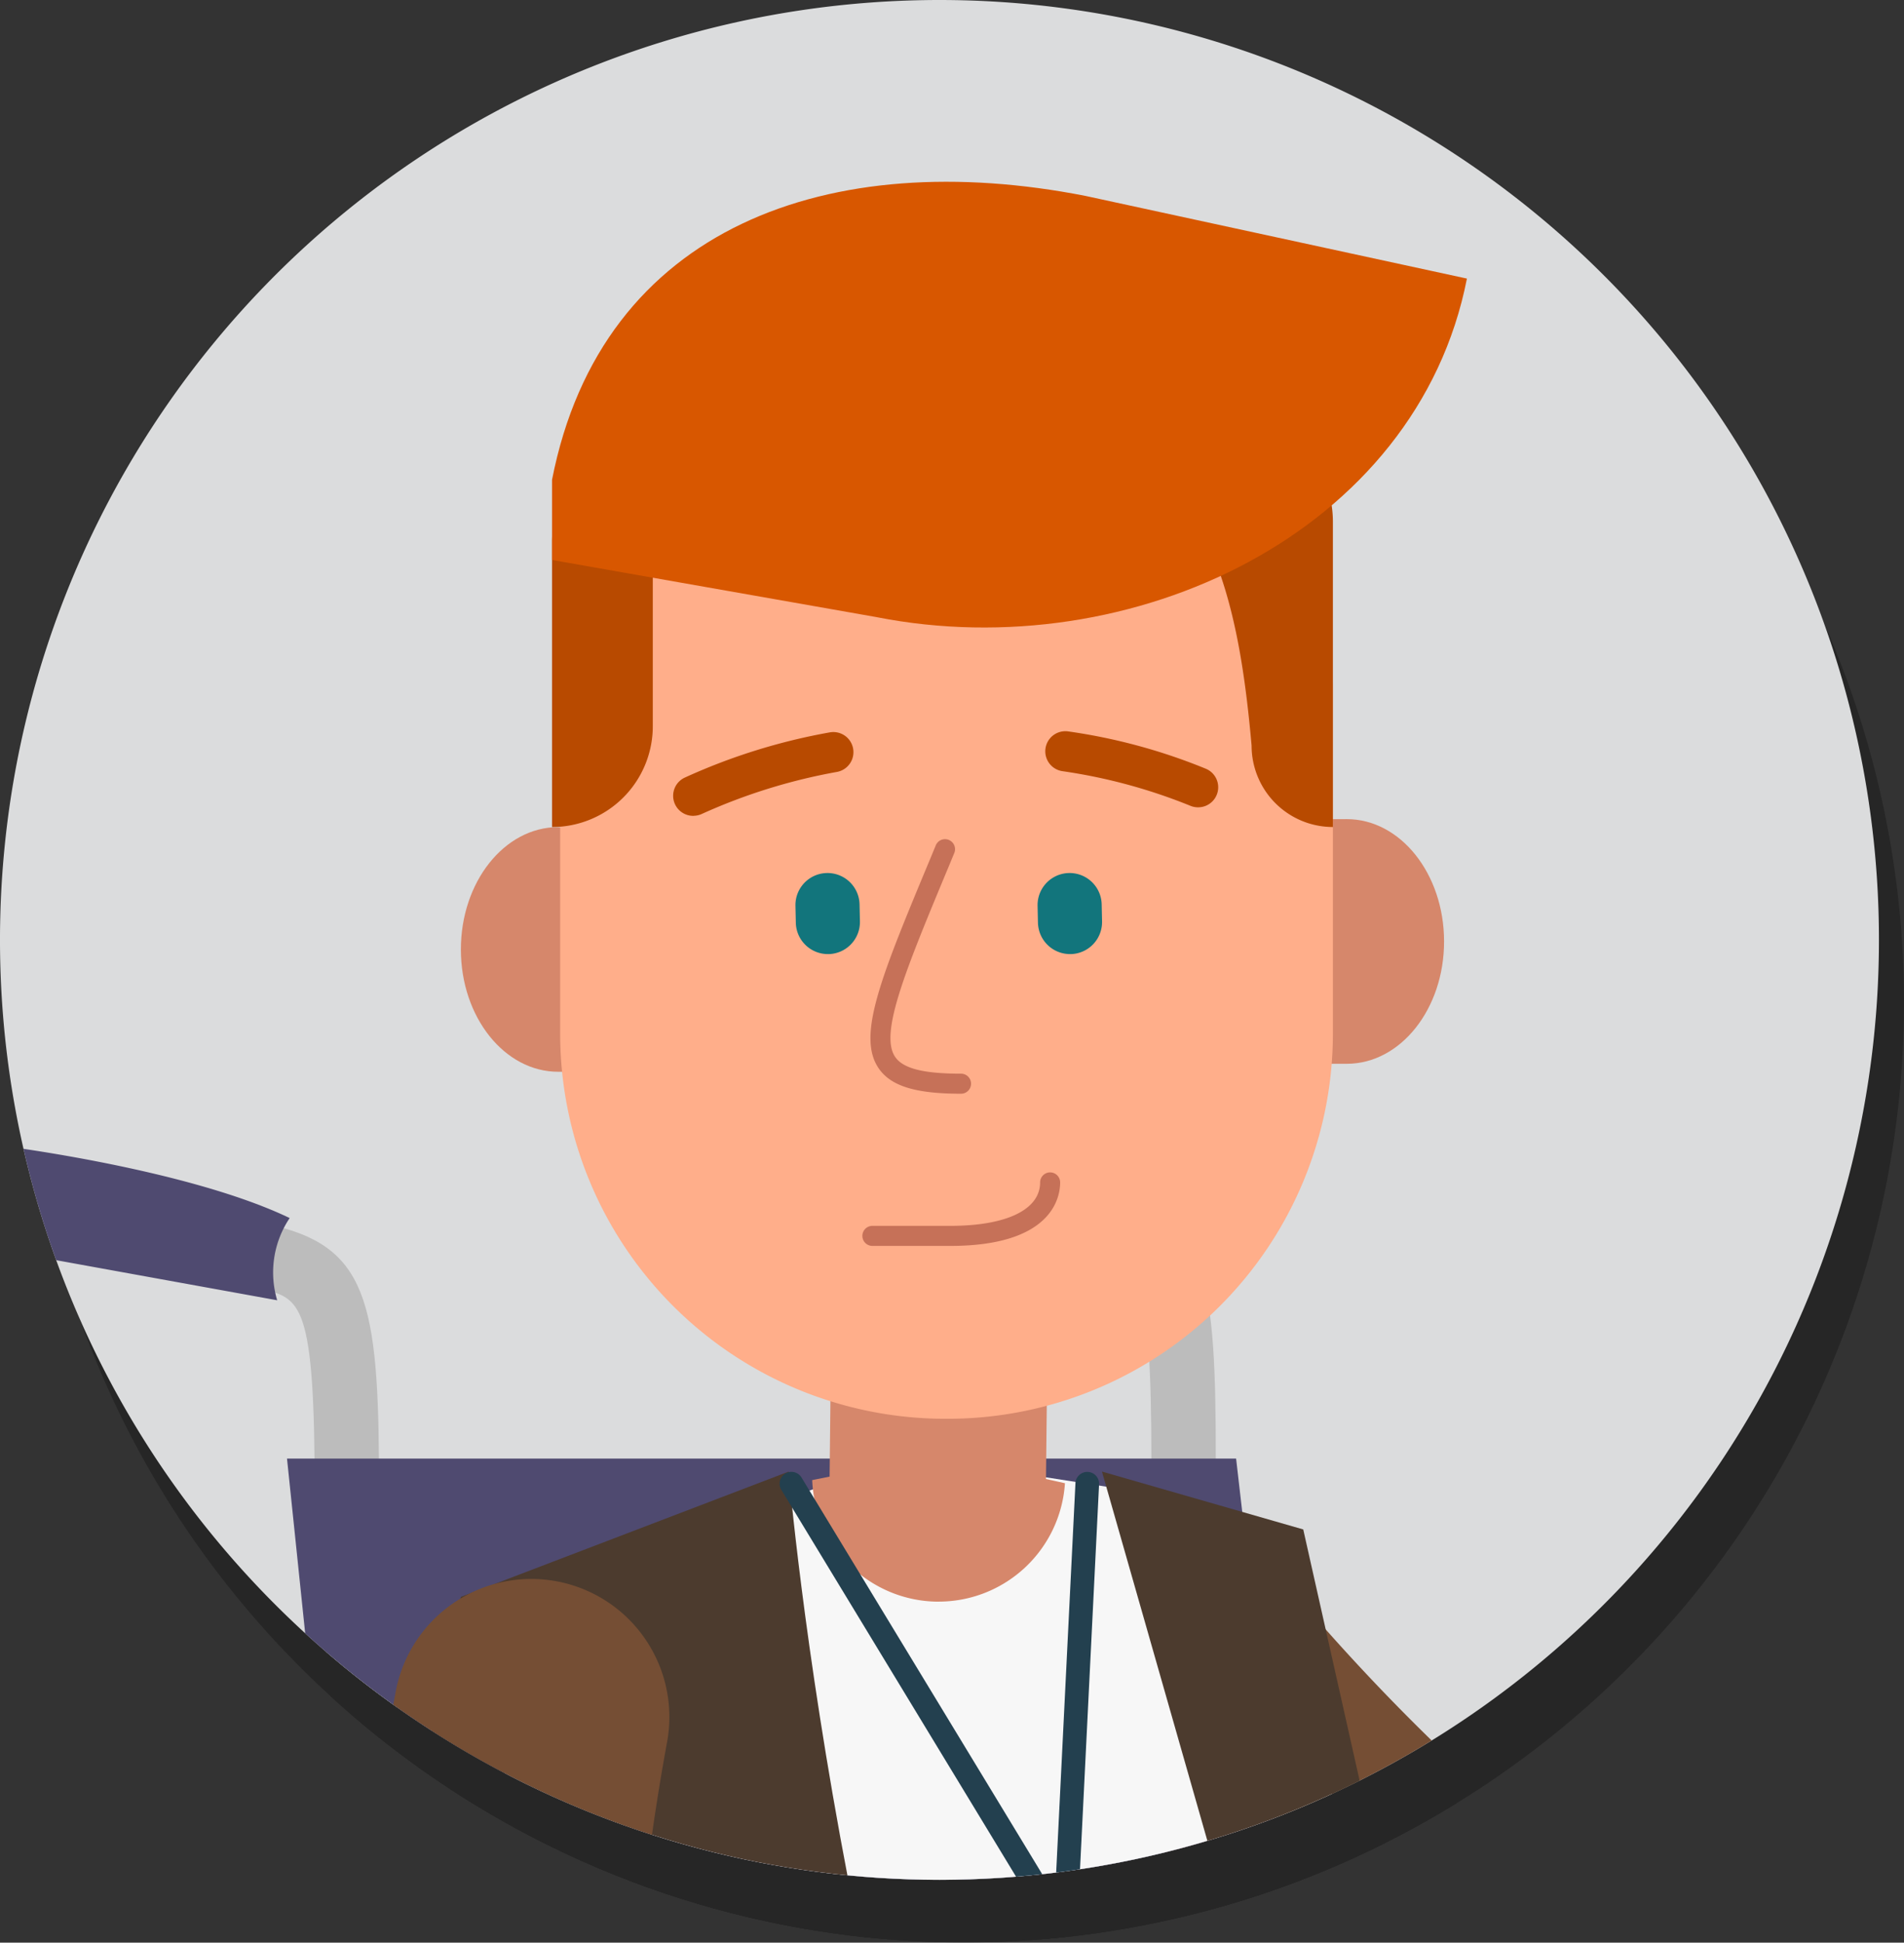 <svg id="Group_886" data-name="Group 886" xmlns="http://www.w3.org/2000/svg" xmlns:xlink="http://www.w3.org/1999/xlink" width="152" height="155.011" viewBox="0 0 152 155.011">
  <rect x="0" y="0" width="152" height="155.011" fill="#333333" stroke="none"/>
  <defs>
    <clipPath id="clip-path">
      <rect id="Rectangle_736" data-name="Rectangle 736" width="152" height="155.011" fill="none"/>
    </clipPath>
    <clipPath id="clip-path-3">
      <rect id="Rectangle_734" data-name="Rectangle 734" width="150" height="150.011" transform="translate(2 5)" fill="none"/>
    </clipPath>
    <clipPath id="clip-path-4">
      <path id="Path_4012" data-name="Path 4012" d="M77,5a75,75,0,1,0,75,75A75,75,0,0,0,77,5" fill="none"/>
    </clipPath>
    <clipPath id="clip-path-5">
      <circle id="Ellipse_43" data-name="Ellipse 43" cx="75" cy="75" r="75" transform="translate(0 0)" fill="none"/>
    </clipPath>
  </defs>
  <g id="Group_885" data-name="Group 885" clip-path="url(#clip-path)">
    <g id="Group_882" data-name="Group 882">
      <g id="Group_881" data-name="Group 881" clip-path="url(#clip-path)">
        <g id="Group_880" data-name="Group 880" opacity="0.25">
          <g id="Group_879" data-name="Group 879">
            <g id="Group_878" data-name="Group 878" clip-path="url(#clip-path-3)">
              <path id="Path_3987" data-name="Path 3987" d="M77,5a75,75,0,1,0,75,75A75,75,0,0,0,77,5"/>
              <g id="Group_877" data-name="Group 877">
                <g id="Group_876" data-name="Group 876" clip-path="url(#clip-path-4)">
                  <path id="Path_3988" data-name="Path 3988" d="M117.2,144.759a168.023,168.023,0,0,1-15.052-16.495s-12.57,19.721-5.85,26.747c0,0,26.283-5.142,20.9-10.252"/>
                  <path id="Path_3989" data-name="Path 3989" d="M22.816,107.83c3.223.785,4.308,1.05,4.308,16.34,0,5.024,1.219,16.536,3.032,30.841h5.2c-1.846-14.466-3.094-26.044-3.094-30.841,0-14.6-.638-19.481-8.229-21.331-5.426-1.322-6.732,3.647-1.216,4.991"/>
                  <path id="Path_3990" data-name="Path 3990" d="M25.127,102.195c-6.675-3.209-17.849-5.032-21.585-5.573v8.4l20.586,3.732a7.783,7.783,0,0,1,1-6.564"/>
                  <path id="Path_3991" data-name="Path 3991" d="M93.927,121.668c0,1.861.169,4.622.471,8.075H99.56c-.317-3.5-.5-6.274-.5-8.075,0-14.6-.638-19.48-8.23-21.331-5.426-1.322-21.729-5.922-21.893-5.969l-1.4,4.944c.673.19,16.556,4.672,22.072,6.016,3.223.786,4.309,1.05,4.309,16.34"/>
                  <path id="Path_3992" data-name="Path 3992" d="M104.56,155.011l-3.88-33.624H24.912l3.5,33.624Z"/>
                  <path id="Path_3993" data-name="Path 3993" d="M109.73,155.011l-5.216-25.723-11.071-5.175-19.343-3L41.124,133.591c.647,7.576,1.346,14.689,2.081,21.42Z"/>
                  <path id="Path_3994" data-name="Path 3994" d="M112.322,155.011,106.04,127.04l-16.068-4.616,9.308,32.587Z"/>
                  <path id="Path_3995" data-name="Path 3995" d="M69.72,155.011c-3.613-18.819-4.759-32.587-4.759-32.587l-26.173,10L35,150.119c-.013,1.642.008,3.27.043,4.892Z"/>
                  <path id="Path_3996" data-name="Path 3996" d="M76.824,132.8a10.109,10.109,0,0,0,10.193-9.448l-1.514-.337.139-12.689-17.275-.19-.139,12.69-1.388.277a10.108,10.108,0,0,0,9.984,9.7"/>
                  <path id="Path_3997" data-name="Path 3997" d="M109.507,70.362l-4.1.008.022,19.521,4.1-.007c4.289-.008,7.761-4.385,7.754-9.775s-3.488-9.754-7.777-9.747"/>
                  <path id="Path_3998" data-name="Path 3998" d="M50.648,70.992l-4.1.007c-4.289.008-7.761,4.384-7.755,9.776s3.489,9.754,7.778,9.746l4.1-.007Z"/>
                  <path id="Path_3999" data-name="Path 3999" d="M77.647,118.211h-.168A30.761,30.761,0,0,1,46.718,87.45V59.979a25.49,25.49,0,0,1,25.491-25.49H82.917a25.491,25.491,0,0,1,25.491,25.49V87.45a30.761,30.761,0,0,1-30.761,30.761"/>
                  <path id="Path_4000" data-name="Path 4000" d="M77.869,104.416H71.645a.8.8,0,0,1,0-1.6h6.224c4.486,0,7.165-1.295,7.165-3.466a.8.8,0,0,1,1.6,0c0,1.189-.633,5.066-8.765,5.066"/>
                  <path id="Path_4001" data-name="Path 4001" d="M46.07,70.992h0V48.223a8.043,8.043,0,0,1,8.044-8.044V62.948a8.043,8.043,0,0,1-8.044,8.044"/>
                  <path id="Path_4002" data-name="Path 4002" d="M108.408,70.992h0V46.67c0-6.491-6.108-6.491-16.979-6.491,7.814,4.783,9.612,14.461,10.488,24.322a6.491,6.491,0,0,0,6.491,6.491"/>
                  <path id="Path_4003" data-name="Path 4003" d="M68.149,81.132h0a2.559,2.559,0,0,0,2.5-2.615l-.03-1.352a2.559,2.559,0,0,0-5.117.113l.03,1.352a2.559,2.559,0,0,0,2.615,2.5"/>
                  <path id="Path_4004" data-name="Path 4004" d="M57.376,70.1a1.6,1.6,0,0,1-.689-3.061,48.207,48.207,0,0,1,11.559-3.6,1.6,1.6,0,0,1,.564,3.157A45.665,45.665,0,0,0,58.024,69.95a1.611,1.611,0,0,1-.648.146"/>
                  <path id="Path_4005" data-name="Path 4005" d="M97.657,69.419a1.6,1.6,0,0,1-.651-.131,43.674,43.674,0,0,0-10.2-2.754,1.6,1.6,0,1,1,.489-3.169,45.9,45.9,0,0,1,10.974,2.978,1.6,1.6,0,0,1-.616,3.076"/>
                  <path id="Path_4006" data-name="Path 4006" d="M87.479,81.132h0a2.559,2.559,0,0,0,2.5-2.615l-.03-1.352a2.559,2.559,0,0,0-5.117.113l.03,1.352a2.56,2.56,0,0,0,2.615,2.5"/>
                  <path id="Path_4007" data-name="Path 4007" d="M78.721,92.273c-3.662,0-5.636-.617-6.6-2.064-1.731-2.6.241-7.331,4.173-16.761l.4-.968a.8.8,0,1,1,1.476.615l-.4.969C74.295,82.4,72.2,87.437,73.452,89.321c.623.935,2.248,1.352,5.269,1.352a.8.8,0,0,1,0,1.6"/>
                  <path id="Path_4008" data-name="Path 4008" d="M53.581,155.011c.472-3.986,1.08-7.775,1.674-11.007a11.017,11.017,0,0,0-21.671-3.988c-.723,3.931-1.466,8.59-2.017,13.523-.055.5-.1.979-.146,1.472Z"/>
                  <path id="Path_4009" data-name="Path 4009" d="M83.274,155.011h2.209L65.989,122.9a.944.944,0,1,0-1.614.98Z"/>
                  <path id="Path_4010" data-name="Path 4010" d="M88.177,155.011l1.564-31.57a.944.944,0,1,0-1.886-.094l-1.569,31.664Z"/>
                  <path id="Path_4011" data-name="Path 4011" d="M72.014,54.249,46.07,49.682v-6.4c3.978-20.292,22.276-26.631,42.569-22.653l30.468,6.6c-3.978,20.293-26.8,31-47.093,27.022"/>
                </g>
              </g>
            </g>
          </g>
        </g>
        <path id="Path_4013" data-name="Path 4013" d="M75,0a75,75,0,1,0,75,75A75,75,0,0,0,75,0" fill="#dbdcdd"/>
      </g>
    </g>
    <g id="Group_884" data-name="Group 884">
      <g id="Group_883" data-name="Group 883" clip-path="url(#clip-path-5)">
        <path id="Path_4014" data-name="Path 4014" d="M115.2,139.759a168.022,168.022,0,0,1-15.052-16.5s-12.57,19.721-5.85,26.747c0,0,26.283-5.142,20.9-10.252" fill="#754e34"/>
        <path id="Path_4015" data-name="Path 4015" d="M20.816,102.83c3.223.785,4.308,1.05,4.308,16.34,0,5.024,1.219,16.536,3.032,30.841h5.2c-1.846-14.466-3.094-26.044-3.094-30.841,0-14.6-.638-19.481-8.229-21.331-5.426-1.322-6.732,3.647-1.216,4.991" fill="#bcbcbc"/>
        <path id="Path_4016" data-name="Path 4016" d="M23.127,97.195c-6.675-3.209-17.849-5.032-21.585-5.573v8.4l20.586,3.732a7.783,7.783,0,0,1,1-6.564" fill="#4f4a70"/>
        <path id="Path_4017" data-name="Path 4017" d="M91.927,116.668c0,1.861.169,4.622.471,8.075H97.56c-.317-3.5-.5-6.274-.5-8.075,0-14.6-.638-19.48-8.23-21.331-5.426-1.322-21.729-5.922-21.893-5.969l-1.4,4.944c.673.19,16.556,4.672,22.072,6.016,3.223.786,4.309,1.05,4.309,16.34" fill="#bcbcbc"/>
        <path id="Path_4018" data-name="Path 4018" d="M102.56,150.011l-3.88-33.624H22.912l3.5,33.624Z" fill="#4f4a70"/>
        <path id="Path_4019" data-name="Path 4019" d="M107.73,150.011l-5.216-25.723-11.071-5.175-19.343-3L39.124,128.591c.647,7.576,1.346,14.689,2.081,21.42Z" fill="#f7f7f7"/>
        <path id="Path_4020" data-name="Path 4020" d="M110.322,150.011,104.04,122.04l-16.068-4.616,9.308,32.587Z" fill="#4c3b2e"/>
        <path id="Path_4021" data-name="Path 4021" d="M67.72,150.011c-3.613-18.819-4.759-32.587-4.759-32.587l-26.173,10L33,145.119c-.013,1.642.008,3.27.043,4.892Z" fill="#4c3b2e"/>
        <path id="Path_4022" data-name="Path 4022" d="M74.824,127.8a10.109,10.109,0,0,0,10.193-9.448l-1.514-.337.139-12.689-17.275-.19-.139,12.69-1.388.277a10.108,10.108,0,0,0,9.984,9.7" fill="#d6876b"/>
        <path id="Path_4023" data-name="Path 4023" d="M107.507,65.362l-4.1.008.022,19.521,4.1-.007c4.289-.008,7.761-4.385,7.754-9.775s-3.488-9.754-7.777-9.747" fill="#d6876b"/>
        <path id="Path_4024" data-name="Path 4024" d="M48.648,65.992l-4.1.007c-4.289.008-7.761,4.384-7.755,9.776s3.489,9.754,7.778,9.746l4.1-.007Z" fill="#d6876b"/>
        <path id="Path_4025" data-name="Path 4025" d="M75.647,113.211h-.168A30.761,30.761,0,0,1,44.718,82.45V54.979a25.49,25.49,0,0,1,25.491-25.49H80.917a25.491,25.491,0,0,1,25.491,25.49V82.45a30.761,30.761,0,0,1-30.761,30.761" fill="#ffae8a"/>
        <path id="Path_4026" data-name="Path 4026" d="M75.869,99.416H69.645a.8.8,0,0,1,0-1.6h6.224c4.486,0,7.165-1.295,7.165-3.466a.8.8,0,0,1,1.6,0c0,1.189-.633,5.066-8.765,5.066" fill="#c67158"/>
        <path id="Path_4027" data-name="Path 4027" d="M44.07,65.992h0V43.223a8.043,8.043,0,0,1,8.044-8.044V57.948a8.043,8.043,0,0,1-8.044,8.044" fill="#b84a00"/>
        <path id="Path_4028" data-name="Path 4028" d="M106.408,65.992h0V41.67c0-6.491-6.108-6.491-16.979-6.491C97.243,39.962,99.041,49.64,99.917,59.5a6.491,6.491,0,0,0,6.491,6.491" fill="#b84a00"/>
        <path id="Path_4029" data-name="Path 4029" d="M66.149,76.132h0a2.559,2.559,0,0,0,2.5-2.615l-.03-1.352a2.559,2.559,0,0,0-5.117.113l.03,1.352a2.559,2.559,0,0,0,2.615,2.5" fill="#12757c"/>
        <path id="Path_4030" data-name="Path 4030" d="M55.376,65.1a1.6,1.6,0,0,1-.689-3.061,48.208,48.208,0,0,1,11.559-3.6,1.6,1.6,0,0,1,.564,3.157A45.665,45.665,0,0,0,56.024,64.95a1.611,1.611,0,0,1-.648.146" fill="#b84a00"/>
        <path id="Path_4031" data-name="Path 4031" d="M95.657,64.419a1.6,1.6,0,0,1-.651-.131,43.674,43.674,0,0,0-10.2-2.754,1.6,1.6,0,1,1,.489-3.169,45.9,45.9,0,0,1,10.974,2.978,1.6,1.6,0,0,1-.616,3.076" fill="#b84a00"/>
        <path id="Path_4032" data-name="Path 4032" d="M85.479,76.132h0a2.559,2.559,0,0,0,2.5-2.615l-.03-1.352a2.559,2.559,0,0,0-5.117.113l.03,1.352a2.56,2.56,0,0,0,2.615,2.5" fill="#12757c"/>
        <path id="Path_4033" data-name="Path 4033" d="M76.721,87.273c-3.662,0-5.636-.617-6.6-2.064-1.731-2.6.241-7.331,4.173-16.761l.4-.968a.8.8,0,1,1,1.476.615l-.4.969C72.295,77.4,70.2,82.437,71.452,84.321c.623.935,2.248,1.352,5.269,1.352a.8.8,0,0,1,0,1.6" fill="#c67158"/>
        <path id="Path_4034" data-name="Path 4034" d="M51.581,150.011c.472-3.986,1.08-7.775,1.674-11.007a11.017,11.017,0,0,0-21.671-3.988c-.723,3.931-1.466,8.59-2.017,13.523-.055.5-.1.979-.146,1.472Z" fill="#754e34"/>
        <path id="Path_4035" data-name="Path 4035" d="M81.274,150.011h2.209L63.989,117.9a.944.944,0,1,0-1.614.98Z" fill="#23404f"/>
        <path id="Path_4036" data-name="Path 4036" d="M86.177,150.011l1.564-31.57a.944.944,0,1,0-1.886-.094l-1.569,31.664Z" fill="#23404f"/>
        <path id="Path_4037" data-name="Path 4037" d="M70.014,49.249,44.07,44.682v-6.4c3.978-20.292,22.276-26.631,42.569-22.653l30.468,6.6c-3.978,20.293-26.8,31-47.093,27.022" fill="#d85700"/>
      </g>
    </g>
  </g>
</svg>
